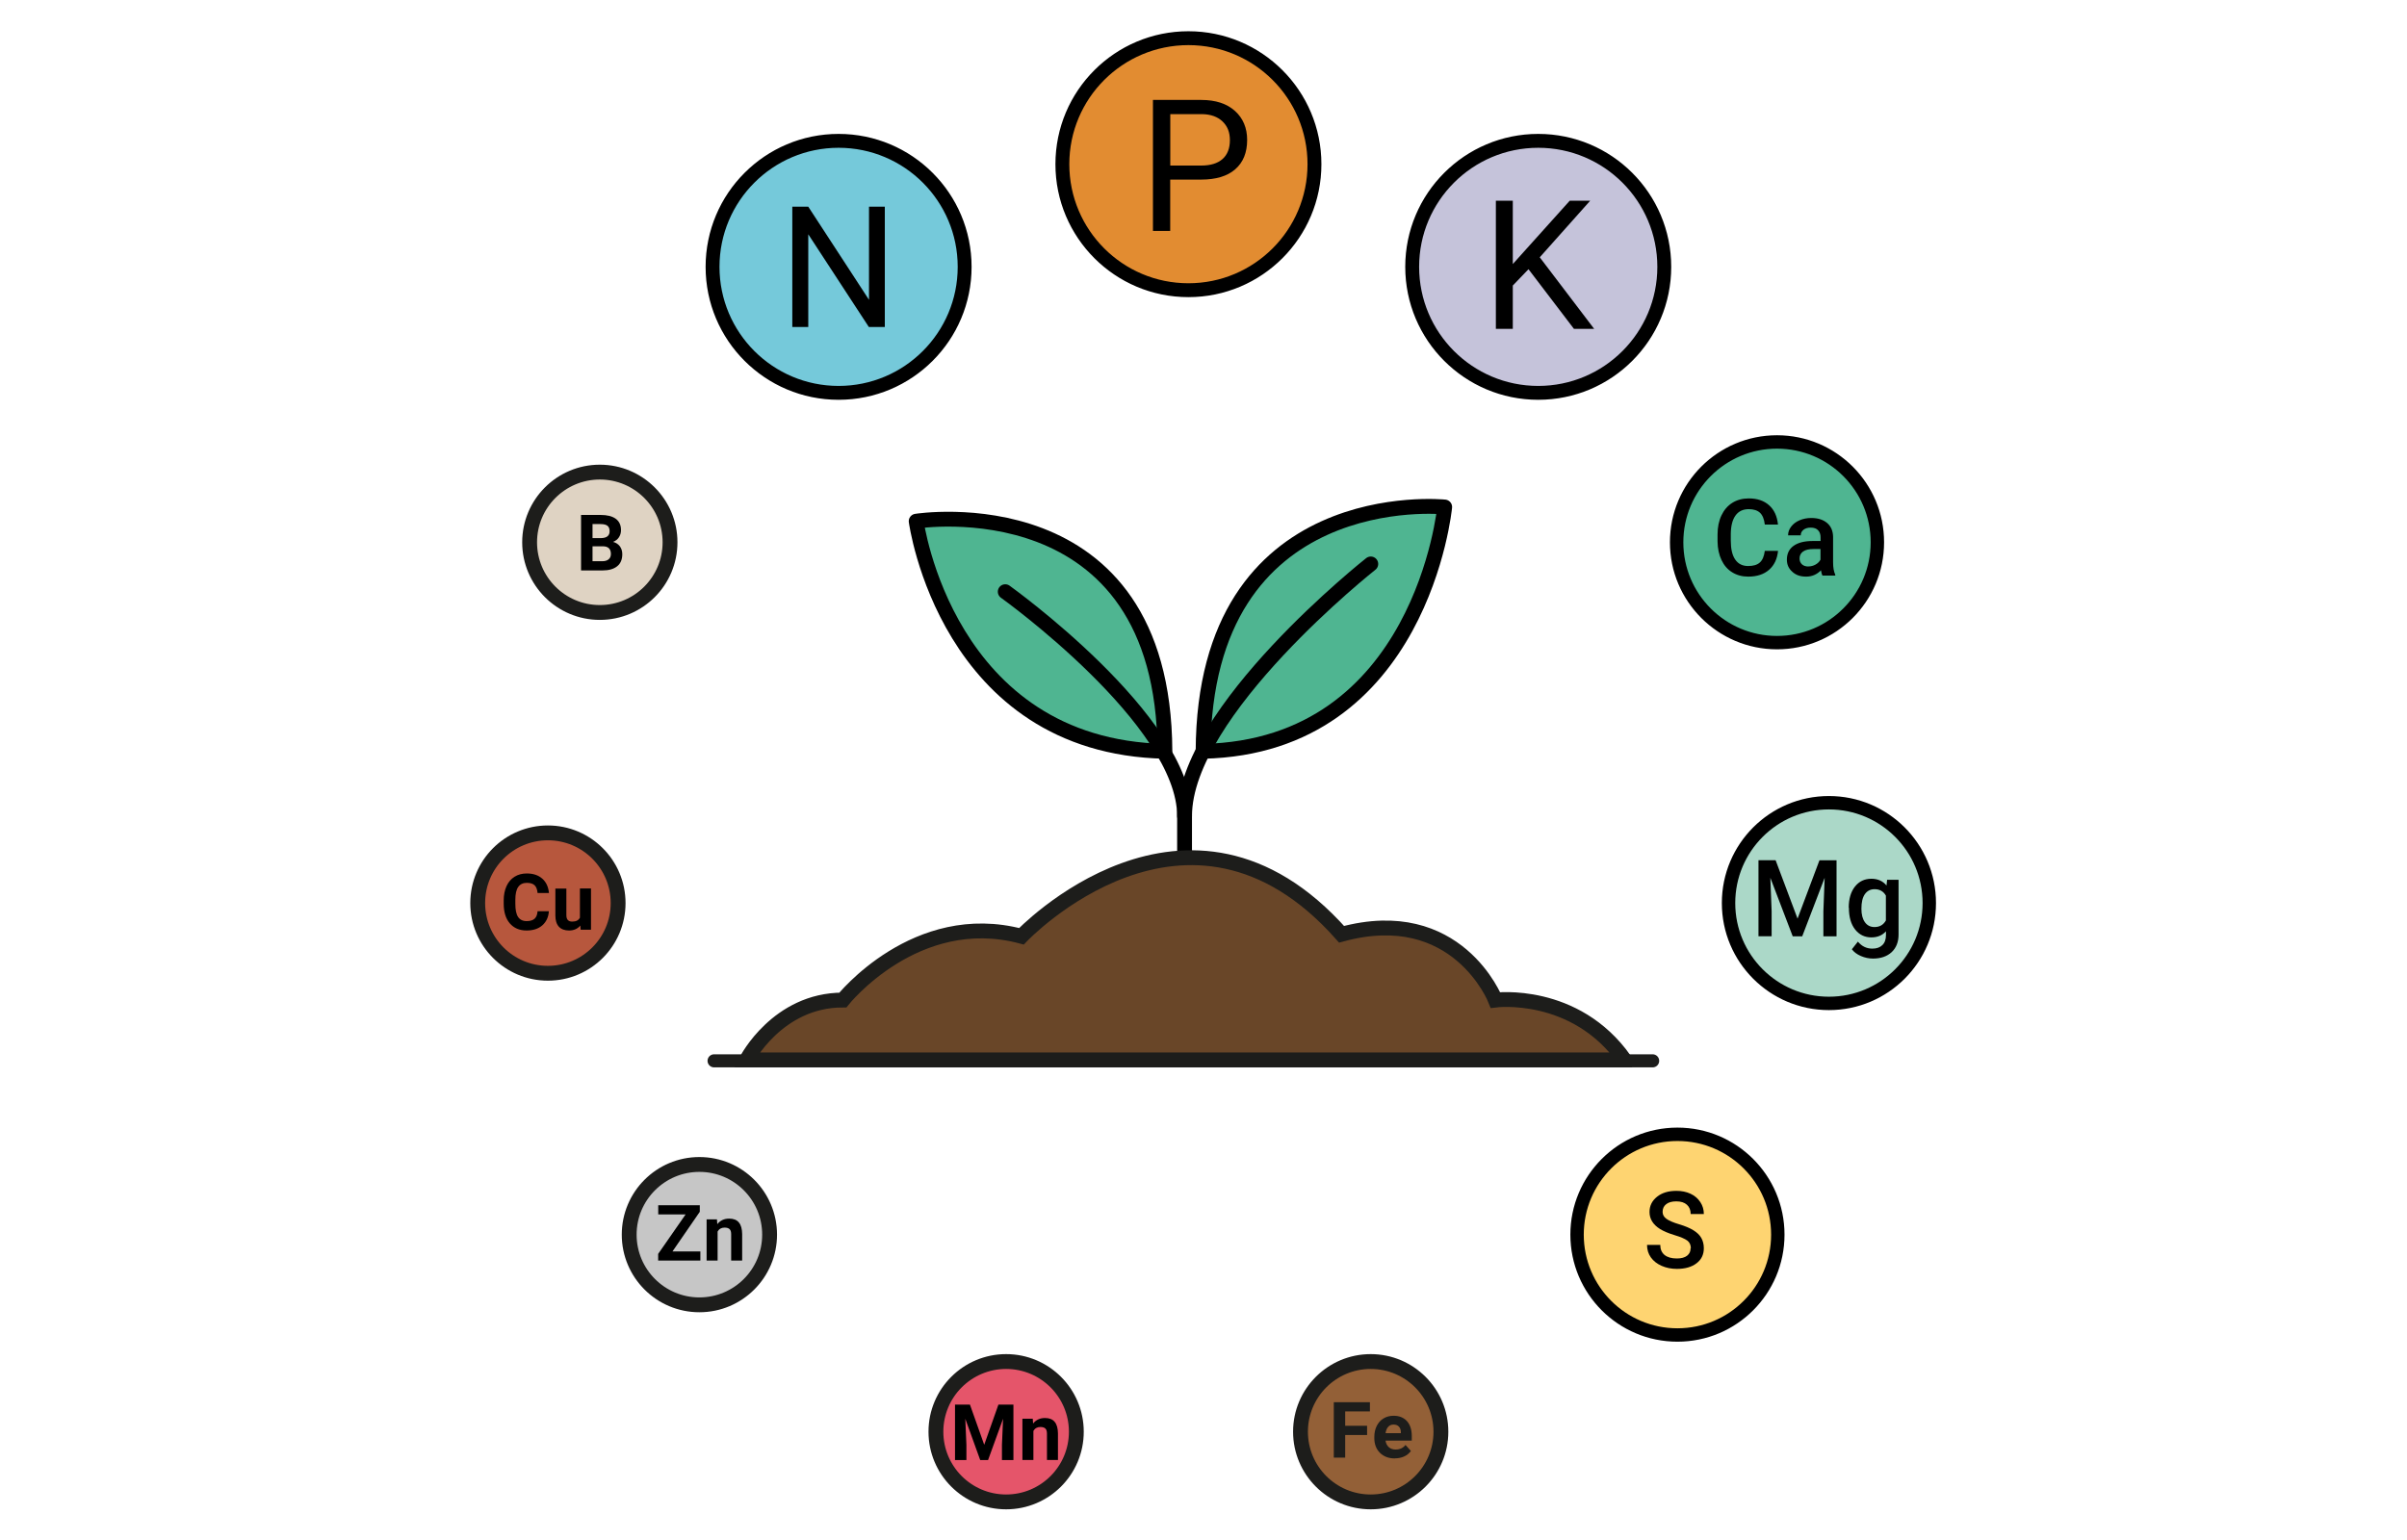 <?xml version="1.0" encoding="UTF-8"?><svg id="Layer_1" xmlns="http://www.w3.org/2000/svg" viewBox="0 0 300 192"><defs><style>.cls-1,.cls-2,.cls-3,.cls-4,.cls-5,.cls-6,.cls-7,.cls-8,.cls-9,.cls-10,.cls-11,.cls-12,.cls-13,.cls-14{stroke-miterlimit:10;}.cls-1,.cls-2,.cls-3,.cls-4,.cls-6,.cls-8,.cls-9,.cls-15{stroke:#000;}.cls-1,.cls-3,.cls-4{stroke-width:1.67px;}.cls-1,.cls-15{fill:#4fb591;}.cls-2{fill:#e28c31;}.cls-2,.cls-6,.cls-9{stroke-width:1.73px;}.cls-3{fill:#abd8c8;}.cls-16,.cls-17,.cls-18{stroke-width:0px;}.cls-16,.cls-5,.cls-8{fill:none;}.cls-17{fill:#1d1d1b;}.cls-4{fill:#fed471;}.cls-5{stroke-width:1.63px;}.cls-5,.cls-7,.cls-10,.cls-11,.cls-12,.cls-13,.cls-14{stroke:#1d1d1b;}.cls-5,.cls-8,.cls-15,.cls-11{stroke-linecap:round;}.cls-18{fill:#000;}.cls-6{fill:#c5c3da;}.cls-7{fill:#936037;}.cls-7,.cls-8,.cls-10,.cls-15,.cls-11,.cls-12,.cls-13,.cls-14{stroke-width:1.85px;}.cls-9{fill:#75c9da;}.cls-10{fill:#e5556a;}.cls-15{stroke-linejoin:round;}.cls-11{fill:#694628;}.cls-12{fill:#dfd3c3;}.cls-13{fill:#b7573d;}.cls-14{fill:#c6c6c6;}</style></defs><rect class="cls-16" x="-.18" y="0" width="300.36" height="192"/><path class="cls-15" d="M114.19,64.98s30.85-4.9,31,28.69c-27.25-.58-31-28.69-31-28.69Z"/><path class="cls-15" d="M180.06,63.21s-29.97-3.13-30.11,30.46c27.25-.58,30.11-30.46,30.11-30.46Z"/><path class="cls-8" d="M125.29,73.77s22.35,16,22.35,27.97v17.01"/><path class="cls-8" d="M170.85,70.31s-23.21,18.31-23.21,31.43"/><circle class="cls-9" cx="104.52" cy="33.27" r="15.71"/><path class="cls-18" d="M110.28,40.77h-1.99l-7.55-11.56v11.56h-1.99v-15h1.99l7.57,11.61v-11.61h1.97v15Z"/><circle class="cls-2" cx="148.12" cy="20.47" r="15.71"/><path class="cls-18" d="M145.85,22.4v6.39h-2.15V12.46h6.02c1.79,0,3.19.46,4.2,1.37,1.01.91,1.52,2.12,1.52,3.62,0,1.58-.5,2.8-1.49,3.66-.99.86-2.41,1.28-4.25,1.28h-3.85ZM145.85,20.64h3.87c1.15,0,2.03-.27,2.65-.81.61-.54.92-1.33.92-2.35s-.31-1.75-.92-2.34c-.61-.58-1.45-.89-2.52-.91h-3.99v6.41Z"/><circle class="cls-6" cx="191.72" cy="33.27" r="15.71"/><path class="cls-18" d="M190.5,33.57l-1.95,2.03v5.4h-2.11v-15.98h2.11v7.9l7.1-7.9h2.55l-6.29,7.06,6.78,8.92h-2.52l-5.66-7.43Z"/><circle class="cls-1" cx="221.48" cy="67.61" r="12.51"/><path class="cls-18" d="M221.61,68.67c-.1,1.01-.47,1.8-1.12,2.37s-1.52.85-2.6.85c-.75,0-1.42-.18-2-.54-.58-.36-1.02-.87-1.33-1.53-.31-.66-.48-1.43-.49-2.3v-.89c0-.89.16-1.68.48-2.36.32-.68.77-1.21,1.36-1.58.59-.37,1.28-.55,2.05-.55,1.05,0,1.89.28,2.53.85.64.57,1.01,1.37,1.11,2.41h-1.64c-.08-.68-.28-1.17-.6-1.47-.32-.3-.79-.45-1.4-.45-.72,0-1.27.26-1.65.79-.38.52-.58,1.29-.59,2.3v.84c0,1.03.18,1.81.55,2.35.37.54.9.81,1.61.81.65,0,1.13-.14,1.46-.44.33-.29.53-.77.62-1.45h1.64Z"/><path class="cls-18" d="M227.14,71.76c-.07-.13-.13-.35-.18-.66-.5.52-1.12.79-1.85.79s-1.29-.2-1.73-.61c-.45-.4-.67-.9-.67-1.5,0-.75.28-1.33.84-1.73.56-.4,1.35-.6,2.39-.6h.97v-.46c0-.36-.1-.66-.31-.88-.2-.22-.51-.33-.93-.33-.36,0-.66.09-.89.27-.23.18-.34.41-.34.69h-1.58c0-.39.13-.75.38-1.08.26-.34.6-.6,1.04-.79.44-.19.93-.29,1.47-.29.83,0,1.48.21,1.97.62.49.41.74,1,.75,1.75v3.18c0,.63.09,1.14.27,1.52v.11h-1.61ZM225.4,70.62c.31,0,.61-.08.88-.23.28-.15.48-.36.62-.61v-1.33h-.85c-.59,0-1.03.1-1.32.31s-.44.49-.44.87c0,.3.1.54.3.73.2.18.47.27.81.27Z"/><circle class="cls-3" cx="227.95" cy="112.59" r="12.51"/><path class="cls-18" d="M221.31,107.26l2.73,7.27,2.73-7.27h2.13v9.48h-1.64v-3.12l.16-4.18-2.8,7.3h-1.18l-2.79-7.3.16,4.17v3.12h-1.64v-9.48h2.13Z"/><path class="cls-18" d="M230.42,113.16c0-1.09.26-1.97.77-2.62.51-.65,1.2-.98,2.05-.98.8,0,1.43.28,1.89.84l.07-.71h1.43v6.83c0,.92-.29,1.65-.86,2.19-.58.53-1.35.8-2.33.8-.52,0-1.02-.11-1.51-.32-.49-.21-.87-.5-1.12-.84l.75-.95c.49.58,1.08.87,1.8.87.53,0,.94-.14,1.24-.43.3-.28.46-.7.46-1.25v-.48c-.46.51-1.06.76-1.82.76-.83,0-1.5-.33-2.02-.98-.52-.66-.78-1.56-.78-2.72ZM232,113.3c0,.71.14,1.26.43,1.67.29.41.69.61,1.2.61.64,0,1.11-.27,1.42-.82v-3.1c-.3-.53-.77-.8-1.41-.8-.52,0-.92.21-1.21.62-.29.41-.43,1.02-.43,1.82Z"/><circle class="cls-4" cx="209.07" cy="153.93" r="12.51"/><path class="cls-18" d="M210.74,155.63c0-.42-.15-.74-.44-.96s-.82-.45-1.59-.68c-.76-.23-1.37-.49-1.82-.77-.86-.54-1.3-1.25-1.3-2.12,0-.76.31-1.39.93-1.89.62-.5,1.43-.74,2.42-.74.66,0,1.25.12,1.76.36.52.24.92.59,1.22,1.04s.44.95.44,1.49h-1.64c0-.49-.16-.88-.47-1.16-.31-.28-.75-.42-1.33-.42-.54,0-.96.12-1.25.35-.3.23-.45.55-.45.96,0,.35.16.64.48.87s.85.46,1.59.68c.74.22,1.33.47,1.78.75.45.28.78.6.98.96s.31.79.31,1.27c0,.79-.3,1.42-.91,1.88-.61.47-1.43.7-2.46.7-.69,0-1.32-.13-1.89-.38-.57-.25-1.02-.6-1.34-1.05-.32-.45-.48-.97-.48-1.56h1.65c0,.54.18.96.53,1.25.36.29.87.44,1.53.44.57,0,1-.12,1.29-.35.29-.23.43-.54.43-.92Z"/><circle class="cls-7" cx="170.84" cy="178.5" r="8.75"/><path class="cls-17" d="M170.39,178.91h-2.73v2.82h-1.42v-6.91h4.5v1.15h-3.08v1.79h2.73v1.15Z"/><path class="cls-17" d="M173.84,181.83c-.75,0-1.37-.23-1.84-.69-.47-.46-.71-1.08-.71-1.85v-.13c0-.52.1-.98.3-1.38s.48-.72.85-.94c.37-.22.78-.33,1.25-.33.7,0,1.25.22,1.66.66.4.44.61,1.07.61,1.88v.56h-3.27c.04.34.18.6.4.81.22.2.5.3.85.3.53,0,.94-.19,1.24-.57l.67.75c-.21.29-.48.52-.83.68-.35.16-.74.24-1.17.24ZM173.68,177.61c-.27,0-.49.09-.66.28-.17.18-.28.45-.33.79h1.91v-.11c0-.3-.09-.54-.25-.71-.16-.17-.38-.25-.67-.25Z"/><circle class="cls-10" cx="125.4" cy="178.5" r="8.75"/><path class="cls-18" d="M120.89,175.12l1.78,5.01,1.77-5.01h1.87v6.91h-1.43v-1.89l.14-3.26-1.87,5.15h-.98l-1.86-5.15.14,3.26v1.89h-1.42v-6.91h1.86Z"/><path class="cls-18" d="M128.72,176.89l.04.59c.37-.46.86-.69,1.48-.69.54,0,.95.16,1.21.48.27.32.4.8.41,1.43v3.32h-1.37v-3.28c0-.29-.06-.5-.19-.63-.13-.13-.34-.2-.63-.2-.39,0-.68.16-.87.49v3.62h-1.37v-5.14h1.29Z"/><circle class="cls-14" cx="87.17" cy="153.93" r="8.75"/><path class="cls-18" d="M83.81,156.02h3.48v1.14h-5.26v-.83l3.42-4.92h-3.41v-1.15h5.18v.82l-3.41,4.95Z"/><path class="cls-18" d="M89.36,152.03l.04.59c.37-.46.86-.69,1.48-.69.54,0,.95.16,1.21.48.27.32.4.8.41,1.43v3.32h-1.37v-3.28c0-.29-.06-.5-.19-.63-.13-.13-.34-.2-.63-.2-.39,0-.68.16-.87.49v3.62h-1.37v-5.14h1.29Z"/><circle class="cls-13" cx="68.29" cy="112.59" r="8.75"/><path class="cls-18" d="M68.41,113.61c-.05.74-.33,1.33-.82,1.76s-1.15.64-1.96.64c-.89,0-1.58-.3-2.09-.89s-.76-1.42-.76-2.46v-.42c0-.66.12-1.25.35-1.76.23-.51.57-.9,1-1.17.43-.27.94-.41,1.52-.41.8,0,1.44.21,1.93.64s.77,1.03.84,1.8h-1.42c-.04-.45-.16-.77-.37-.97-.21-.2-.54-.3-.97-.3-.47,0-.83.17-1.07.51-.24.34-.36.87-.36,1.58v.52c0,.75.11,1.29.34,1.64.23.34.58.52,1.07.52.44,0,.77-.1.99-.3s.34-.51.37-.93h1.42Z"/><path class="cls-18" d="M72.33,115.39c-.34.41-.81.62-1.41.62-.55,0-.97-.16-1.26-.47-.29-.32-.44-.78-.44-1.39v-3.37h1.37v3.32c0,.54.24.8.73.8s.78-.16.96-.49v-3.64h1.38v5.14h-1.29l-.04-.52Z"/><circle class="cls-12" cx="74.76" cy="67.61" r="8.75"/><path class="cls-18" d="M72.42,71.11v-6.91h2.42c.84,0,1.47.16,1.91.48.43.32.65.79.65,1.41,0,.34-.09.64-.26.9s-.42.45-.73.57c.35.09.63.27.84.54.2.27.31.6.31.99,0,.66-.21,1.17-.64,1.51-.42.34-1.03.52-1.81.52h-2.69ZM73.85,67.09h1.05c.72-.01,1.08-.3,1.08-.86,0-.31-.09-.54-.27-.68s-.47-.21-.86-.21h-1v1.74ZM73.85,68.1v1.87h1.22c.34,0,.6-.08.79-.24.19-.16.28-.38.28-.66,0-.63-.33-.95-.98-.96h-1.31Z"/><line class="cls-5" x1="89" y1="132.26" x2="205.98" y2="132.26"/><path class="cls-11" d="M202.48,132.13c-6.18-8.72-16.09-7.45-16.09-7.45,0,0-4.75-12.13-19.18-8.2-19.18-21.62-39.9.25-39.9.25-13.16-3.5-22.26,7.95-22.26,7.95-8.16,0-11.99,7.46-11.99,7.46h109.42Z"/></svg>